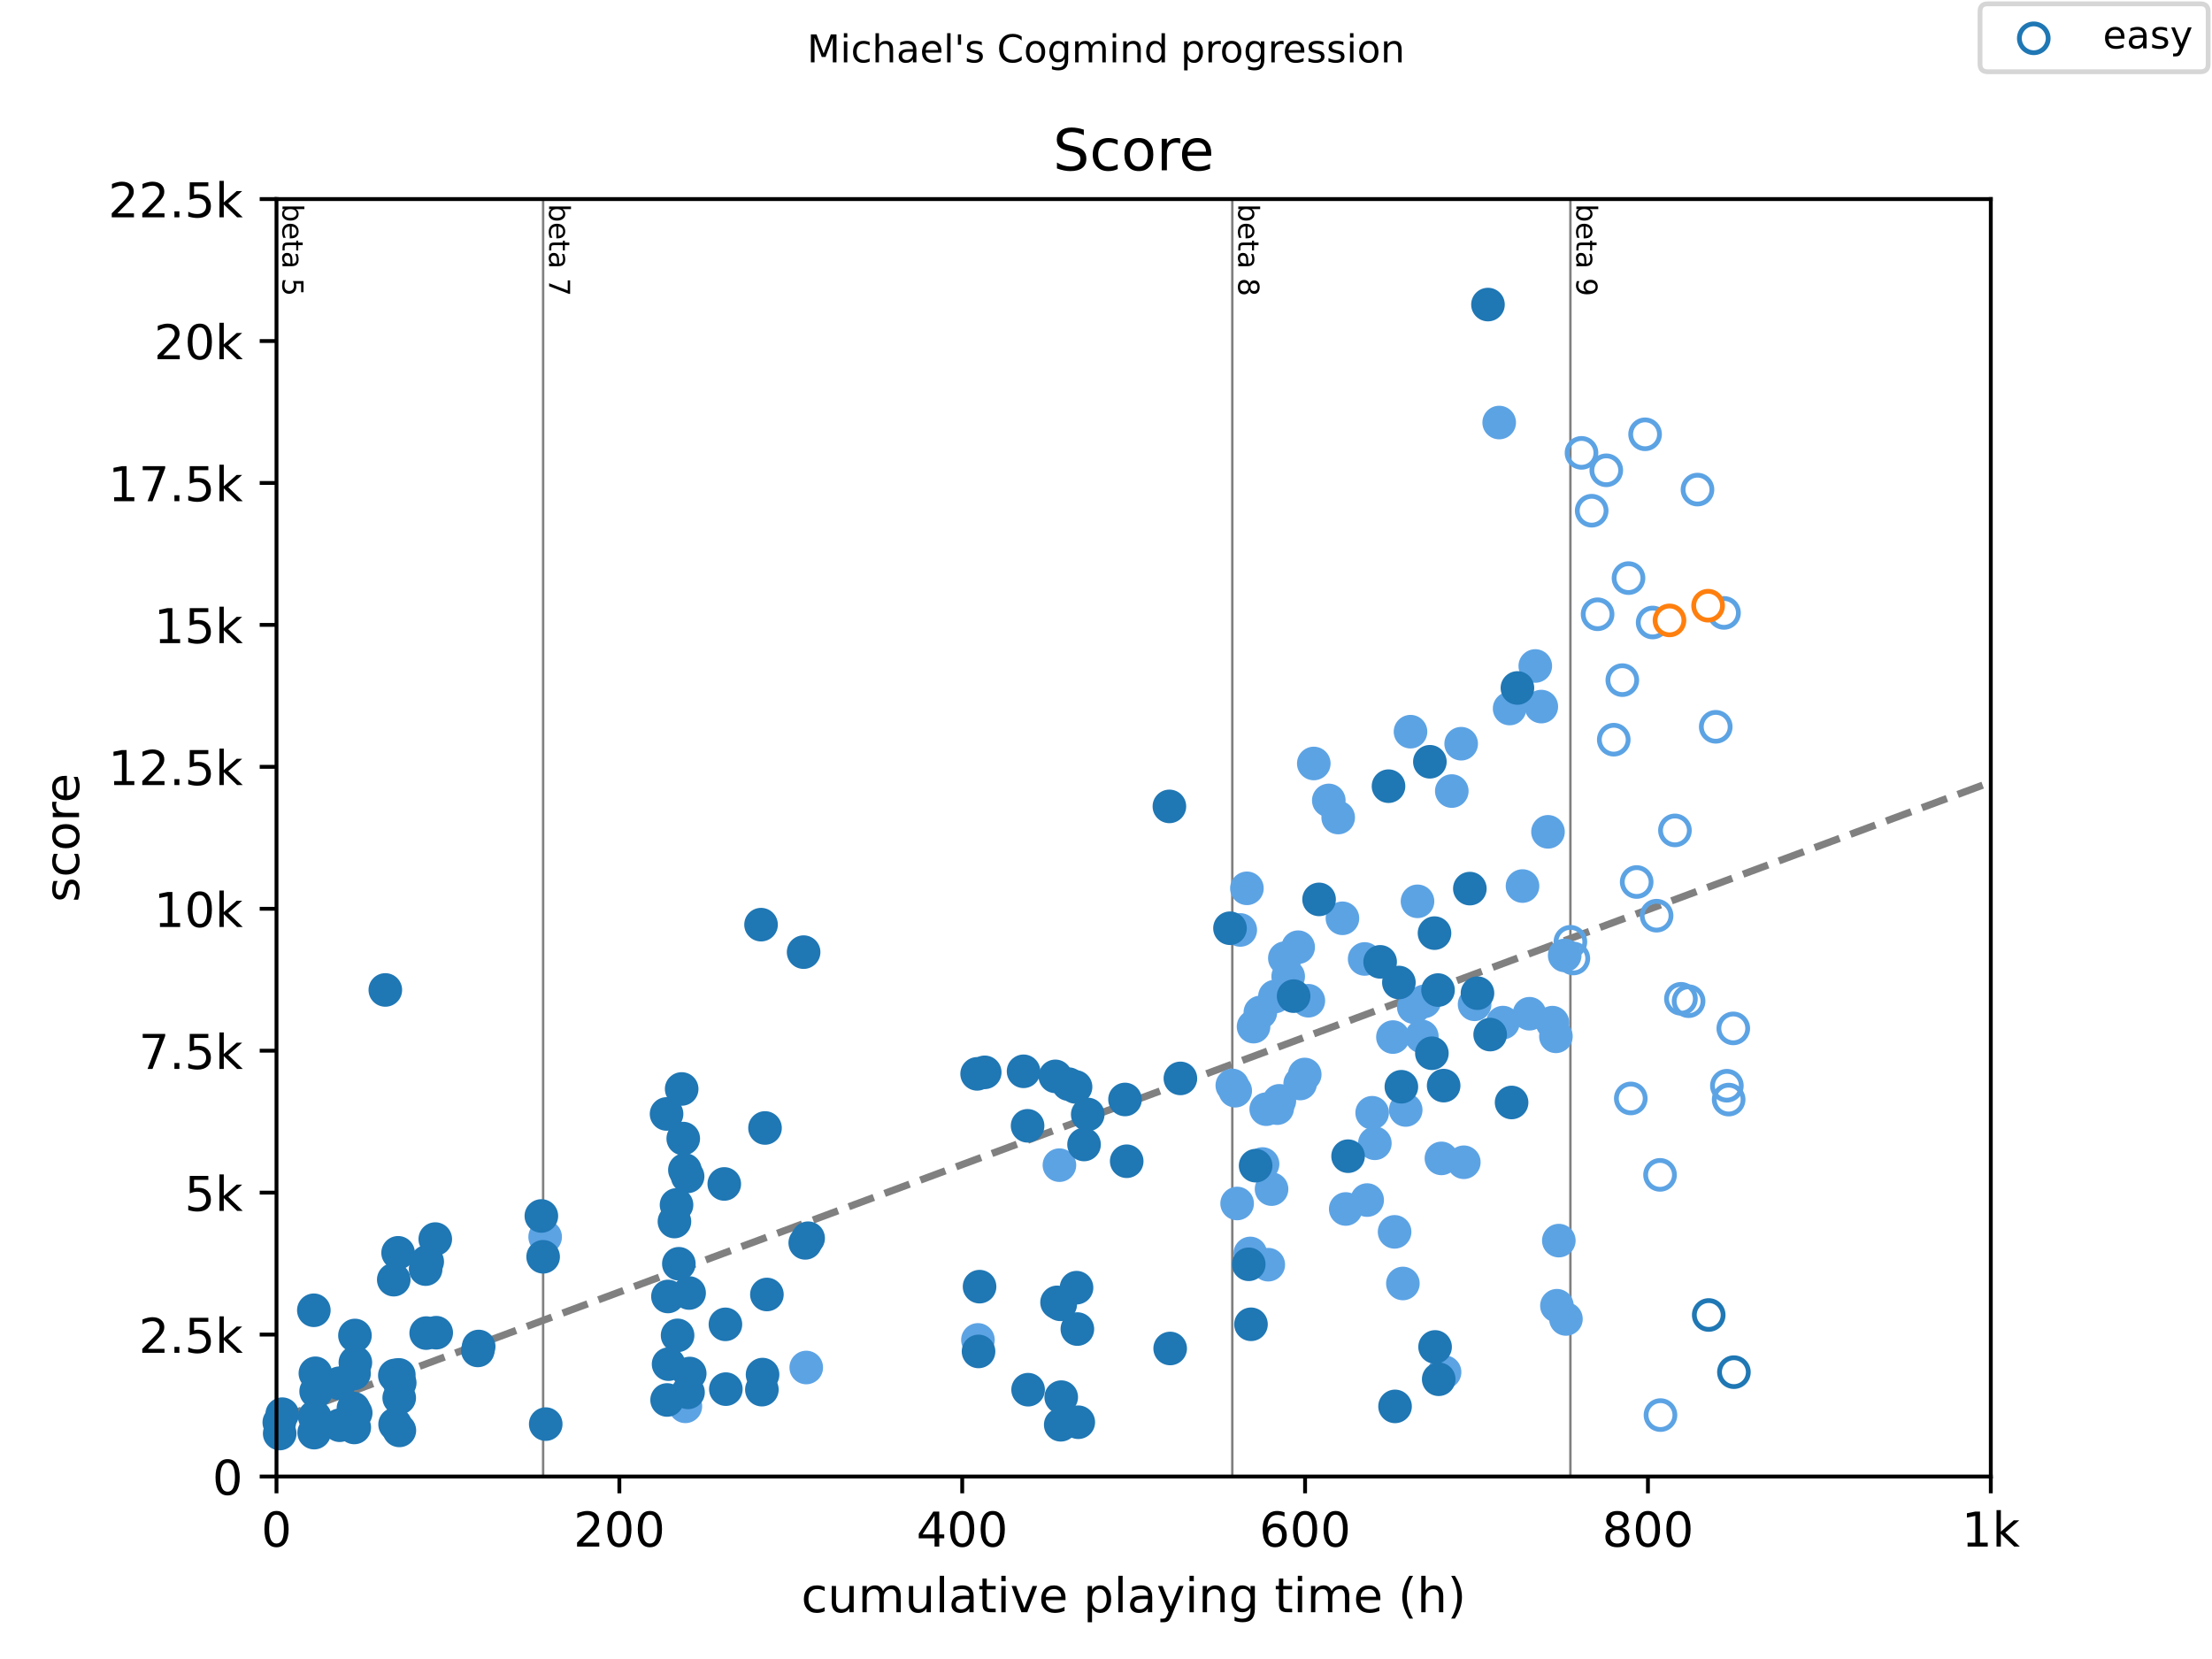 <?xml version="1.0" encoding="utf-8" standalone="no"?>
<!DOCTYPE svg PUBLIC "-//W3C//DTD SVG 1.1//EN"
  "http://www.w3.org/Graphics/SVG/1.1/DTD/svg11.dtd">
<!-- Created with matplotlib (https://matplotlib.org/) -->
<svg height="345.6pt" version="1.1" viewBox="0 0 460.8 345.6" width="460.8pt" xmlns="http://www.w3.org/2000/svg" xmlns:xlink="http://www.w3.org/1999/xlink">
 <defs>
  <style type="text/css">
*{stroke-linecap:butt;stroke-linejoin:round;}
  </style>
 </defs>
 <g id="figure_1">
  <g id="patch_1">
   <path d="M 0 345.6 
L 460.8 345.6 
L 460.8 0 
L 0 0 
z
" style="fill:#ffffff;"/>
  </g>
  <g id="axes_1">
   <g id="patch_2">
    <path d="M 57.6 307.584 
L 414.72 307.584 
L 414.72 41.472 
L 57.6 41.472 
z
" style="fill:#ffffff;"/>
   </g>
   <g id="line2d_1">
    <path clip-path="url(#pedff552d6e)" d="M 57.6 295.71 
L 414.72 162.934 
" style="fill:none;stroke:#808080;stroke-dasharray:5.55,2.4;stroke-dashoffset:0;stroke-width:1.5;"/>
   </g>
   <g id="line2d_2">
    <path clip-path="url(#pedff552d6e)" d="M 113.144 307.584 
L 113.144 41.472 
" style="fill:none;stroke:#808080;stroke-linecap:square;stroke-width:0.5;"/>
   </g>
   <g id="line2d_3">
    <path clip-path="url(#pedff552d6e)" d="M 256.712 307.584 
L 256.712 41.472 
" style="fill:none;stroke:#808080;stroke-linecap:square;stroke-width:0.5;"/>
   </g>
   <g id="line2d_4">
    <path clip-path="url(#pedff552d6e)" d="M 327.143 307.584 
L 327.143 41.472 
" style="fill:none;stroke:#808080;stroke-linecap:square;stroke-width:0.5;"/>
   </g>
   <g id="text_1">
    <!-- beta 5 -->
    <defs>
     <path d="M 48.688 27.297 
Q 48.688 37.203 44.609 42.844 
Q 40.531 48.484 33.406 48.484 
Q 26.266 48.484 22.188 42.844 
Q 18.109 37.203 18.109 27.297 
Q 18.109 17.391 22.188 11.75 
Q 26.266 6.109 33.406 6.109 
Q 40.531 6.109 44.609 11.75 
Q 48.688 17.391 48.688 27.297 
z
M 18.109 46.391 
Q 20.953 51.266 25.266 53.625 
Q 29.594 56 35.594 56 
Q 45.562 56 51.781 48.094 
Q 58.016 40.188 58.016 27.297 
Q 58.016 14.406 51.781 6.484 
Q 45.562 -1.422 35.594 -1.422 
Q 29.594 -1.422 25.266 0.953 
Q 20.953 3.328 18.109 8.203 
L 18.109 0 
L 9.078 0 
L 9.078 75.984 
L 18.109 75.984 
z
" id="DejaVuSans-98"/>
     <path d="M 56.203 29.594 
L 56.203 25.203 
L 14.891 25.203 
Q 15.484 15.922 20.484 11.062 
Q 25.484 6.203 34.422 6.203 
Q 39.594 6.203 44.453 7.469 
Q 49.312 8.734 54.109 11.281 
L 54.109 2.781 
Q 49.266 0.734 44.188 -0.344 
Q 39.109 -1.422 33.891 -1.422 
Q 20.797 -1.422 13.156 6.188 
Q 5.516 13.812 5.516 26.812 
Q 5.516 40.234 12.766 48.109 
Q 20.016 56 32.328 56 
Q 43.359 56 49.781 48.891 
Q 56.203 41.797 56.203 29.594 
z
M 47.219 32.234 
Q 47.125 39.594 43.094 43.984 
Q 39.062 48.391 32.422 48.391 
Q 24.906 48.391 20.391 44.141 
Q 15.875 39.891 15.188 32.172 
z
" id="DejaVuSans-101"/>
     <path d="M 18.312 70.219 
L 18.312 54.688 
L 36.812 54.688 
L 36.812 47.703 
L 18.312 47.703 
L 18.312 18.016 
Q 18.312 11.328 20.141 9.422 
Q 21.969 7.516 27.594 7.516 
L 36.812 7.516 
L 36.812 0 
L 27.594 0 
Q 17.188 0 13.234 3.875 
Q 9.281 7.766 9.281 18.016 
L 9.281 47.703 
L 2.688 47.703 
L 2.688 54.688 
L 9.281 54.688 
L 9.281 70.219 
z
" id="DejaVuSans-116"/>
     <path d="M 34.281 27.484 
Q 23.391 27.484 19.188 25 
Q 14.984 22.516 14.984 16.5 
Q 14.984 11.719 18.141 8.906 
Q 21.297 6.109 26.703 6.109 
Q 34.188 6.109 38.703 11.406 
Q 43.219 16.703 43.219 25.484 
L 43.219 27.484 
z
M 52.203 31.203 
L 52.203 0 
L 43.219 0 
L 43.219 8.297 
Q 40.141 3.328 35.547 0.953 
Q 30.953 -1.422 24.312 -1.422 
Q 15.922 -1.422 10.953 3.297 
Q 6 8.016 6 15.922 
Q 6 25.141 12.172 29.828 
Q 18.359 34.516 30.609 34.516 
L 43.219 34.516 
L 43.219 35.406 
Q 43.219 41.609 39.141 45 
Q 35.062 48.391 27.688 48.391 
Q 23 48.391 18.547 47.266 
Q 14.109 46.141 10.016 43.891 
L 10.016 52.203 
Q 14.938 54.109 19.578 55.047 
Q 24.219 56 28.609 56 
Q 40.484 56 46.344 49.844 
Q 52.203 43.703 52.203 31.203 
z
" id="DejaVuSans-97"/>
     <path id="DejaVuSans-32"/>
     <path d="M 10.797 72.906 
L 49.516 72.906 
L 49.516 64.594 
L 19.828 64.594 
L 19.828 46.734 
Q 21.969 47.469 24.109 47.828 
Q 26.266 48.188 28.422 48.188 
Q 40.625 48.188 47.75 41.5 
Q 54.891 34.812 54.891 23.391 
Q 54.891 11.625 47.562 5.094 
Q 40.234 -1.422 26.906 -1.422 
Q 22.312 -1.422 17.547 -0.641 
Q 12.797 0.141 7.719 1.703 
L 7.719 11.625 
Q 12.109 9.234 16.797 8.062 
Q 21.484 6.891 26.703 6.891 
Q 35.156 6.891 40.078 11.328 
Q 45.016 15.766 45.016 23.391 
Q 45.016 31 40.078 35.438 
Q 35.156 39.891 26.703 39.891 
Q 22.75 39.891 18.812 39.016 
Q 14.891 38.141 10.797 36.281 
z
" id="DejaVuSans-53"/>
    </defs>
    <g transform="translate(58.848 42.472)rotate(-270)scale(0.06 -0.06)">
     <use xlink:href="#DejaVuSans-98"/>
     <use x="63.477" xlink:href="#DejaVuSans-101"/>
     <use x="125" xlink:href="#DejaVuSans-116"/>
     <use x="164.209" xlink:href="#DejaVuSans-97"/>
     <use x="225.488" xlink:href="#DejaVuSans-32"/>
     <use x="257.275" xlink:href="#DejaVuSans-53"/>
    </g>
   </g>
   <g id="text_2">
    <!-- beta 7 -->
    <defs>
     <path d="M 8.203 72.906 
L 55.078 72.906 
L 55.078 68.703 
L 28.609 0 
L 18.312 0 
L 43.219 64.594 
L 8.203 64.594 
z
" id="DejaVuSans-55"/>
    </defs>
    <g transform="translate(114.392 42.472)rotate(-270)scale(0.06 -0.06)">
     <use xlink:href="#DejaVuSans-98"/>
     <use x="63.477" xlink:href="#DejaVuSans-101"/>
     <use x="125" xlink:href="#DejaVuSans-116"/>
     <use x="164.209" xlink:href="#DejaVuSans-97"/>
     <use x="225.488" xlink:href="#DejaVuSans-32"/>
     <use x="257.275" xlink:href="#DejaVuSans-55"/>
    </g>
   </g>
   <g id="text_3">
    <!-- beta 8 -->
    <defs>
     <path d="M 31.781 34.625 
Q 24.75 34.625 20.719 30.859 
Q 16.703 27.094 16.703 20.516 
Q 16.703 13.922 20.719 10.156 
Q 24.75 6.391 31.781 6.391 
Q 38.812 6.391 42.859 10.172 
Q 46.922 13.969 46.922 20.516 
Q 46.922 27.094 42.891 30.859 
Q 38.875 34.625 31.781 34.625 
z
M 21.922 38.812 
Q 15.578 40.375 12.031 44.719 
Q 8.5 49.078 8.5 55.328 
Q 8.5 64.062 14.719 69.141 
Q 20.953 74.219 31.781 74.219 
Q 42.672 74.219 48.875 69.141 
Q 55.078 64.062 55.078 55.328 
Q 55.078 49.078 51.531 44.719 
Q 48 40.375 41.703 38.812 
Q 48.828 37.156 52.797 32.312 
Q 56.781 27.484 56.781 20.516 
Q 56.781 9.906 50.312 4.234 
Q 43.844 -1.422 31.781 -1.422 
Q 19.734 -1.422 13.25 4.234 
Q 6.781 9.906 6.781 20.516 
Q 6.781 27.484 10.781 32.312 
Q 14.797 37.156 21.922 38.812 
z
M 18.312 54.391 
Q 18.312 48.734 21.844 45.562 
Q 25.391 42.391 31.781 42.391 
Q 38.141 42.391 41.719 45.562 
Q 45.312 48.734 45.312 54.391 
Q 45.312 60.062 41.719 63.234 
Q 38.141 66.406 31.781 66.406 
Q 25.391 66.406 21.844 63.234 
Q 18.312 60.062 18.312 54.391 
z
" id="DejaVuSans-56"/>
    </defs>
    <g transform="translate(257.96 42.472)rotate(-270)scale(0.06 -0.06)">
     <use xlink:href="#DejaVuSans-98"/>
     <use x="63.477" xlink:href="#DejaVuSans-101"/>
     <use x="125" xlink:href="#DejaVuSans-116"/>
     <use x="164.209" xlink:href="#DejaVuSans-97"/>
     <use x="225.488" xlink:href="#DejaVuSans-32"/>
     <use x="257.275" xlink:href="#DejaVuSans-56"/>
    </g>
   </g>
   <g id="text_4">
    <!-- beta 9 -->
    <defs>
     <path d="M 10.984 1.516 
L 10.984 10.5 
Q 14.703 8.734 18.5 7.812 
Q 22.312 6.891 25.984 6.891 
Q 35.75 6.891 40.891 13.453 
Q 46.047 20.016 46.781 33.406 
Q 43.953 29.203 39.594 26.953 
Q 35.25 24.703 29.984 24.703 
Q 19.047 24.703 12.672 31.312 
Q 6.297 37.938 6.297 49.422 
Q 6.297 60.641 12.938 67.422 
Q 19.578 74.219 30.609 74.219 
Q 43.266 74.219 49.922 64.516 
Q 56.594 54.828 56.594 36.375 
Q 56.594 19.141 48.406 8.859 
Q 40.234 -1.422 26.422 -1.422 
Q 22.703 -1.422 18.891 -0.688 
Q 15.094 0.047 10.984 1.516 
z
M 30.609 32.422 
Q 37.25 32.422 41.125 36.953 
Q 45.016 41.5 45.016 49.422 
Q 45.016 57.281 41.125 61.844 
Q 37.25 66.406 30.609 66.406 
Q 23.969 66.406 20.094 61.844 
Q 16.219 57.281 16.219 49.422 
Q 16.219 41.5 20.094 36.953 
Q 23.969 32.422 30.609 32.422 
z
" id="DejaVuSans-57"/>
    </defs>
    <g transform="translate(328.391 42.472)rotate(-270)scale(0.06 -0.06)">
     <use xlink:href="#DejaVuSans-98"/>
     <use x="63.477" xlink:href="#DejaVuSans-101"/>
     <use x="125" xlink:href="#DejaVuSans-116"/>
     <use x="164.209" xlink:href="#DejaVuSans-97"/>
     <use x="225.488" xlink:href="#DejaVuSans-32"/>
     <use x="257.275" xlink:href="#DejaVuSans-57"/>
    </g>
   </g>
   <g id="PathCollection_1">
    <defs>
     <path d="M 0 3 
C 0.796 3 1.559 2.684 2.121 2.121 
C 2.684 1.559 3 0.796 3 0 
C 3 -0.796 2.684 -1.559 2.121 -2.121 
C 1.559 -2.684 0.796 -3 0 -3 
C -0.796 -3 -1.559 -2.684 -2.121 -2.121 
C -2.684 -1.559 -3 -0.796 -3 0 
C -3 0.796 -2.684 1.559 -2.121 2.121 
C -1.559 2.684 -0.796 3 0 3 
z
" id="C0_0_164955d104"/>
    </defs>
    <use style="fill:none;stroke:#5ca3e4;" x="327.143" xlink:href="#C0_0_164955d104" y="196.195"/>
    <use style="fill:none;stroke:#5ca3e4;" x="327.757" xlink:href="#C0_0_164955d104" y="199.673"/>
    <use style="fill:none;stroke:#5ca3e4;" x="329.458" xlink:href="#C0_0_164955d104" y="94.34"/>
    <use style="fill:none;stroke:#5ca3e4;" x="331.577" xlink:href="#C0_0_164955d104" y="106.392"/>
    <use style="fill:none;stroke:#5ca3e4;" x="332.809" xlink:href="#C0_0_164955d104" y="127.964"/>
    <use style="fill:none;stroke:#5ca3e4;" x="334.618" xlink:href="#C0_0_164955d104" y="97.971"/>
    <use style="fill:none;stroke:#5ca3e4;" x="336.176" xlink:href="#C0_0_164955d104" y="154.091"/>
    <use style="fill:none;stroke:#5ca3e4;" x="337.959" xlink:href="#C0_0_164955d104" y="141.684"/>
    <use style="fill:none;stroke:#5ca3e4;" x="339.247" xlink:href="#C0_0_164955d104" y="120.43"/>
    <use style="fill:none;stroke:#5ca3e4;" x="339.723" xlink:href="#C0_0_164955d104" y="228.827"/>
    <use style="fill:none;stroke:#5ca3e4;" x="340.951" xlink:href="#C0_0_164955d104" y="183.741"/>
    <use style="fill:none;stroke:#5ca3e4;" x="342.703" xlink:href="#C0_0_164955d104" y="90.472"/>
    <use style="fill:none;stroke:#5ca3e4;" x="344.277" xlink:href="#C0_0_164955d104" y="129.679"/>
    <use style="fill:none;stroke:#5ca3e4;" x="345.1" xlink:href="#C0_0_164955d104" y="190.755"/>
    <use style="fill:none;stroke:#5ca3e4;" x="345.816" xlink:href="#C0_0_164955d104" y="244.746"/>
    <use style="fill:none;stroke:#5ca3e4;" x="345.909" xlink:href="#C0_0_164955d104" y="294.787"/>
    <use style="fill:none;stroke:#5ca3e4;" x="348.922" xlink:href="#C0_0_164955d104" y="172.99"/>
    <use style="fill:none;stroke:#5ca3e4;" x="350.17" xlink:href="#C0_0_164955d104" y="208.07"/>
    <use style="fill:none;stroke:#5ca3e4;" x="351.767" xlink:href="#C0_0_164955d104" y="208.567"/>
    <use style="fill:none;stroke:#5ca3e4;" x="353.618" xlink:href="#C0_0_164955d104" y="101.992"/>
    <use style="fill:none;stroke:#5ca3e4;" x="357.421" xlink:href="#C0_0_164955d104" y="151.406"/>
    <use style="fill:none;stroke:#5ca3e4;" x="359.142" xlink:href="#C0_0_164955d104" y="127.68"/>
    <use style="fill:none;stroke:#5ca3e4;" x="359.741" xlink:href="#C0_0_164955d104" y="226.177"/>
    <use style="fill:none;stroke:#5ca3e4;" x="360.111" xlink:href="#C0_0_164955d104" y="229.063"/>
    <use style="fill:none;stroke:#5ca3e4;" x="361.076" xlink:href="#C0_0_164955d104" y="214.232"/>
   </g>
   <g id="PathCollection_2">
    <defs>
     <path d="M 0 3 
C 0.796 3 1.559 2.684 2.121 2.121 
C 2.684 1.559 3 0.796 3 0 
C 3 -0.796 2.684 -1.559 2.121 -2.121 
C 1.559 -2.684 0.796 -3 0 -3 
C -0.796 -3 -1.559 -2.684 -2.121 -2.121 
C -2.684 -1.559 -3 -0.796 -3 0 
C -3 0.796 -2.684 1.559 -2.121 2.121 
C -1.559 2.684 -0.796 3 0 3 
z
" id="C1_0_cd7be17b4a"/>
    </defs>
    <use style="fill:none;stroke:#1f77b4;" x="355.957" xlink:href="#C1_0_cd7be17b4a" y="273.936"/>
    <use style="fill:none;stroke:#1f77b4;" x="361.208" xlink:href="#C1_0_cd7be17b4a" y="285.846"/>
   </g>
   <g id="PathCollection_3">
    <defs>
     <path d="M 0 3 
C 0.796 3 1.559 2.684 2.121 2.121 
C 2.684 1.559 3 0.796 3 0 
C 3 -0.796 2.684 -1.559 2.121 -2.121 
C 1.559 -2.684 0.796 -3 0 -3 
C -0.796 -3 -1.559 -2.684 -2.121 -2.121 
C -2.684 -1.559 -3 -0.796 -3 0 
C -3 0.796 -2.684 1.559 -2.121 2.121 
C -1.559 2.684 -0.796 3 0 3 
z
" id="ma16d16eb07" style="stroke:#ff7f0e;"/>
    </defs>
    <g>
     <use style="fill:#ffffff;stroke:#ff7f0e;" x="347.786" xlink:href="#ma16d16eb07" y="129.242"/>
     <use style="fill:#ffffff;stroke:#ff7f0e;" x="355.829" xlink:href="#ma16d16eb07" y="126.178"/>
    </g>
   </g>
   <g id="PathCollection_4">
    <defs>
     <path d="M 0 3 
C 0.796 3 1.559 2.684 2.121 2.121 
C 2.684 1.559 3 0.796 3 0 
C 3 -0.796 2.684 -1.559 2.121 -2.121 
C 1.559 -2.684 0.796 -3 0 -3 
C -0.796 -3 -1.559 -2.684 -2.121 -2.121 
C -2.684 -1.559 -3 -0.796 -3 0 
C -3 0.796 -2.684 1.559 -2.121 2.121 
C -1.559 2.684 -0.796 3 0 3 
z
" id="md42c3db904" style="stroke:#5ca3e4;"/>
    </defs>
    <g>
     <use style="fill:#5ca3e4;stroke:#5ca3e4;" x="113.567" xlink:href="#md42c3db904" y="257.673"/>
     <use style="fill:#5ca3e4;stroke:#5ca3e4;" x="142.773" xlink:href="#md42c3db904" y="292.966"/>
     <use style="fill:#5ca3e4;stroke:#5ca3e4;" x="167.956" xlink:href="#md42c3db904" y="284.876"/>
     <use style="fill:#5ca3e4;stroke:#5ca3e4;" x="203.722" xlink:href="#md42c3db904" y="279.128"/>
     <use style="fill:#5ca3e4;stroke:#5ca3e4;" x="220.697" xlink:href="#md42c3db904" y="242.724"/>
     <use style="fill:#5ca3e4;stroke:#5ca3e4;" x="256.712" xlink:href="#md42c3db904" y="226.118"/>
     <use style="fill:#5ca3e4;stroke:#5ca3e4;" x="257.319" xlink:href="#md42c3db904" y="227.218"/>
     <use style="fill:#5ca3e4;stroke:#5ca3e4;" x="257.718" xlink:href="#md42c3db904" y="250.707"/>
     <use style="fill:#5ca3e4;stroke:#5ca3e4;" x="258.367" xlink:href="#md42c3db904" y="193.724"/>
     <use style="fill:#5ca3e4;stroke:#5ca3e4;" x="259.754" xlink:href="#md42c3db904" y="185.054"/>
     <use style="fill:#5ca3e4;stroke:#5ca3e4;" x="260.462" xlink:href="#md42c3db904" y="261.115"/>
     <use style="fill:#5ca3e4;stroke:#5ca3e4;" x="261.141" xlink:href="#md42c3db904" y="213.865"/>
     <use style="fill:#5ca3e4;stroke:#5ca3e4;" x="262.557" xlink:href="#md42c3db904" y="210.908"/>
     <use style="fill:#5ca3e4;stroke:#5ca3e4;" x="263.015" xlink:href="#md42c3db904" y="242.487"/>
     <use style="fill:#5ca3e4;stroke:#5ca3e4;" x="263.777" xlink:href="#md42c3db904" y="231.062"/>
     <use style="fill:#5ca3e4;stroke:#5ca3e4;" x="264.206" xlink:href="#md42c3db904" y="263.457"/>
     <use style="fill:#5ca3e4;stroke:#5ca3e4;" x="264.89" xlink:href="#md42c3db904" y="247.715"/>
     <use style="fill:#5ca3e4;stroke:#5ca3e4;" x="265.587" xlink:href="#md42c3db904" y="207.597"/>
     <use style="fill:#5ca3e4;stroke:#5ca3e4;" x="266.069" xlink:href="#md42c3db904" y="230.849"/>
     <use style="fill:#5ca3e4;stroke:#5ca3e4;" x="266.515" xlink:href="#md42c3db904" y="229.323"/>
     <use style="fill:#5ca3e4;stroke:#5ca3e4;" x="267.658" xlink:href="#md42c3db904" y="199.602"/>
     <use style="fill:#5ca3e4;stroke:#5ca3e4;" x="268.354" xlink:href="#md42c3db904" y="203.41"/>
     <use style="fill:#5ca3e4;stroke:#5ca3e4;" x="270.432" xlink:href="#md42c3db904" y="197.319"/>
     <use style="fill:#5ca3e4;stroke:#5ca3e4;" x="270.854" xlink:href="#md42c3db904" y="225.716"/>
     <use style="fill:#5ca3e4;stroke:#5ca3e4;" x="271.801" xlink:href="#md42c3db904" y="223.836"/>
     <use style="fill:#5ca3e4;stroke:#5ca3e4;" x="272.551" xlink:href="#md42c3db904" y="208.472"/>
     <use style="fill:#5ca3e4;stroke:#5ca3e4;" x="273.687" xlink:href="#md42c3db904" y="159.046"/>
     <use style="fill:#5ca3e4;stroke:#5ca3e4;" x="276.812" xlink:href="#md42c3db904" y="166.746"/>
     <use style="fill:#5ca3e4;stroke:#5ca3e4;" x="278.77" xlink:href="#md42c3db904" y="170.306"/>
     <use style="fill:#5ca3e4;stroke:#5ca3e4;" x="279.657" xlink:href="#md42c3db904" y="191.299"/>
     <use style="fill:#5ca3e4;stroke:#5ca3e4;" x="280.342" xlink:href="#md42c3db904" y="251.854"/>
     <use style="fill:#5ca3e4;stroke:#5ca3e4;" x="284.282" xlink:href="#md42c3db904" y="199.767"/>
     <use style="fill:#5ca3e4;stroke:#5ca3e4;" x="284.806" xlink:href="#md42c3db904" y="249.997"/>
     <use style="fill:#5ca3e4;stroke:#5ca3e4;" x="285.847" xlink:href="#md42c3db904" y="231.807"/>
     <use style="fill:#5ca3e4;stroke:#5ca3e4;" x="286.407" xlink:href="#md42c3db904" y="238.17"/>
     <use style="fill:#5ca3e4;stroke:#5ca3e4;" x="290.174" xlink:href="#md42c3db904" y="216.041"/>
     <use style="fill:#5ca3e4;stroke:#5ca3e4;" x="290.52" xlink:href="#md42c3db904" y="256.621"/>
     <use style="fill:#5ca3e4;stroke:#5ca3e4;" x="292.246" xlink:href="#md42c3db904" y="267.372"/>
     <use style="fill:#5ca3e4;stroke:#5ca3e4;" x="292.835" xlink:href="#md42c3db904" y="231.228"/>
     <use style="fill:#5ca3e4;stroke:#5ca3e4;" x="293.835" xlink:href="#md42c3db904" y="152.423"/>
     <use style="fill:#5ca3e4;stroke:#5ca3e4;" x="294.519" xlink:href="#md42c3db904" y="209.809"/>
     <use style="fill:#5ca3e4;stroke:#5ca3e4;" x="295.293" xlink:href="#md42c3db904" y="187.763"/>
     <use style="fill:#5ca3e4;stroke:#5ca3e4;" x="296.198" xlink:href="#md42c3db904" y="215.911"/>
     <use style="fill:#5ca3e4;stroke:#5ca3e4;" x="296.71" xlink:href="#md42c3db904" y="208.602"/>
     <use style="fill:#5ca3e4;stroke:#5ca3e4;" x="300.275" xlink:href="#md42c3db904" y="241.316"/>
     <use style="fill:#5ca3e4;stroke:#5ca3e4;" x="300.93" xlink:href="#md42c3db904" y="285.846"/>
     <use style="fill:#5ca3e4;stroke:#5ca3e4;" x="302.436" xlink:href="#md42c3db904" y="164.794"/>
     <use style="fill:#5ca3e4;stroke:#5ca3e4;" x="304.388" xlink:href="#md42c3db904" y="154.93"/>
     <use style="fill:#5ca3e4;stroke:#5ca3e4;" x="304.941" xlink:href="#md42c3db904" y="242.12"/>
     <use style="fill:#5ca3e4;stroke:#5ca3e4;" x="307.185" xlink:href="#md42c3db904" y="209.217"/>
     <use style="fill:#5ca3e4;stroke:#5ca3e4;" x="312.31" xlink:href="#md42c3db904" y="88.024"/>
     <use style="fill:#5ca3e4;stroke:#5ca3e4;" x="313.09" xlink:href="#md42c3db904" y="213.026"/>
     <use style="fill:#5ca3e4;stroke:#5ca3e4;" x="314.482" xlink:href="#md42c3db904" y="147.597"/>
     <use style="fill:#5ca3e4;stroke:#5ca3e4;" x="317.167" xlink:href="#md42c3db904" y="184.581"/>
     <use style="fill:#5ca3e4;stroke:#5ca3e4;" x="318.619" xlink:href="#md42c3db904" y="211.18"/>
     <use style="fill:#5ca3e4;stroke:#5ca3e4;" x="319.827" xlink:href="#md42c3db904" y="138.739"/>
     <use style="fill:#5ca3e4;stroke:#5ca3e4;" x="321.083" xlink:href="#md42c3db904" y="147.195"/>
     <use style="fill:#5ca3e4;stroke:#5ca3e4;" x="322.476" xlink:href="#md42c3db904" y="173.286"/>
     <use style="fill:#5ca3e4;stroke:#5ca3e4;" x="323.404" xlink:href="#md42c3db904" y="213.037"/>
     <use style="fill:#5ca3e4;stroke:#5ca3e4;" x="324.125" xlink:href="#md42c3db904" y="215.888"/>
     <use style="fill:#5ca3e4;stroke:#5ca3e4;" x="324.339" xlink:href="#md42c3db904" y="272.008"/>
     <use style="fill:#5ca3e4;stroke:#5ca3e4;" x="324.732" xlink:href="#md42c3db904" y="258.442"/>
     <use style="fill:#5ca3e4;stroke:#5ca3e4;" x="325.958" xlink:href="#md42c3db904" y="199.034"/>
     <use style="fill:#5ca3e4;stroke:#5ca3e4;" x="326.214" xlink:href="#md42c3db904" y="274.764"/>
    </g>
   </g>
   <g id="PathCollection_5">
    <defs>
     <path d="M 0 3 
C 0.796 3 1.559 2.684 2.121 2.121 
C 2.684 1.559 3 0.796 3 0 
C 3 -0.796 2.684 -1.559 2.121 -2.121 
C 1.559 -2.684 0.796 -3 0 -3 
C -0.796 -3 -1.559 -2.684 -2.121 -2.121 
C -2.684 -1.559 -3 -0.796 -3 0 
C -3 0.796 -2.684 1.559 -2.121 2.121 
C -1.559 2.684 -0.796 3 0 3 
z
" id="m2990aa958f" style="stroke:#1f77b4;"/>
    </defs>
    <g>
     <use style="fill:#1f77b4;stroke:#1f77b4;" x="58.183" xlink:href="#m2990aa958f" y="296.313"/>
     <use style="fill:#1f77b4;stroke:#1f77b4;" x="58.267" xlink:href="#m2990aa958f" y="298.631"/>
     <use style="fill:#1f77b4;stroke:#1f77b4;" x="58.79" xlink:href="#m2990aa958f" y="294.598"/>
     <use style="fill:#1f77b4;stroke:#1f77b4;" x="65.379" xlink:href="#m2990aa958f" y="272.954"/>
     <use style="fill:#1f77b4;stroke:#1f77b4;" x="65.451" xlink:href="#m2990aa958f" y="298.442"/>
     <use style="fill:#1f77b4;stroke:#1f77b4;" x="65.576" xlink:href="#m2990aa958f" y="295.165"/>
     <use style="fill:#1f77b4;stroke:#1f77b4;" x="65.701" xlink:href="#m2990aa958f" y="286.082"/>
     <use style="fill:#1f77b4;stroke:#1f77b4;" x="65.855" xlink:href="#m2990aa958f" y="289.855"/>
     <use style="fill:#1f77b4;stroke:#1f77b4;" x="70.671" xlink:href="#m2990aa958f" y="288.164"/>
     <use style="fill:#1f77b4;stroke:#1f77b4;" x="70.76" xlink:href="#m2990aa958f" y="296.904"/>
     <use style="fill:#1f77b4;stroke:#1f77b4;" x="73.623" xlink:href="#m2990aa958f" y="293.415"/>
     <use style="fill:#1f77b4;stroke:#1f77b4;" x="73.754" xlink:href="#m2990aa958f" y="286.106"/>
     <use style="fill:#1f77b4;stroke:#1f77b4;" x="73.801" xlink:href="#m2990aa958f" y="297.365"/>
     <use style="fill:#1f77b4;stroke:#1f77b4;" x="73.944" xlink:href="#m2990aa958f" y="278.205"/>
     <use style="fill:#1f77b4;stroke:#1f77b4;" x="74.033" xlink:href="#m2990aa958f" y="283.847"/>
     <use style="fill:#1f77b4;stroke:#1f77b4;" x="74.105" xlink:href="#m2990aa958f" y="294.338"/>
     <use style="fill:#1f77b4;stroke:#1f77b4;" x="80.271" xlink:href="#m2990aa958f" y="206.225"/>
     <use style="fill:#1f77b4;stroke:#1f77b4;" x="82.027" xlink:href="#m2990aa958f" y="266.579"/>
     <use style="fill:#1f77b4;stroke:#1f77b4;" x="82.253" xlink:href="#m2990aa958f" y="286.532"/>
     <use style="fill:#1f77b4;stroke:#1f77b4;" x="82.307" xlink:href="#m2990aa958f" y="296.715"/>
     <use style="fill:#1f77b4;stroke:#1f77b4;" x="82.932" xlink:href="#m2990aa958f" y="260.985"/>
     <use style="fill:#1f77b4;stroke:#1f77b4;" x="83.081" xlink:href="#m2990aa958f" y="286.413"/>
     <use style="fill:#1f77b4;stroke:#1f77b4;" x="83.164" xlink:href="#m2990aa958f" y="291.203"/>
     <use style="fill:#1f77b4;stroke:#1f77b4;" x="83.194" xlink:href="#m2990aa958f" y="297.98"/>
     <use style="fill:#1f77b4;stroke:#1f77b4;" x="83.271" xlink:href="#m2990aa958f" y="288.081"/>
     <use style="fill:#1f77b4;stroke:#1f77b4;" x="88.669" xlink:href="#m2990aa958f" y="264.379"/>
     <use style="fill:#1f77b4;stroke:#1f77b4;" x="88.783" xlink:href="#m2990aa958f" y="277.708"/>
     <use style="fill:#1f77b4;stroke:#1f77b4;" x="88.997" xlink:href="#m2990aa958f" y="262.83"/>
     <use style="fill:#1f77b4;stroke:#1f77b4;" x="90.675" xlink:href="#m2990aa958f" y="258.123"/>
     <use style="fill:#1f77b4;stroke:#1f77b4;" x="90.872" xlink:href="#m2990aa958f" y="277.626"/>
     <use style="fill:#1f77b4;stroke:#1f77b4;" x="99.538" xlink:href="#m2990aa958f" y="281.316"/>
     <use style="fill:#1f77b4;stroke:#1f77b4;" x="99.722" xlink:href="#m2990aa958f" y="280.5"/>
     <use style="fill:#1f77b4;stroke:#1f77b4;" x="112.775" xlink:href="#m2990aa958f" y="253.309"/>
     <use style="fill:#1f77b4;stroke:#1f77b4;" x="113.144" xlink:href="#m2990aa958f" y="261.813"/>
     <use style="fill:#1f77b4;stroke:#1f77b4;" x="113.686" xlink:href="#m2990aa958f" y="296.667"/>
     <use style="fill:#1f77b4;stroke:#1f77b4;" x="138.857" xlink:href="#m2990aa958f" y="232.056"/>
     <use style="fill:#1f77b4;stroke:#1f77b4;" x="138.97" xlink:href="#m2990aa958f" y="291.641"/>
     <use style="fill:#1f77b4;stroke:#1f77b4;" x="139.148" xlink:href="#m2990aa958f" y="270.08"/>
     <use style="fill:#1f77b4;stroke:#1f77b4;" x="139.279" xlink:href="#m2990aa958f" y="284.178"/>
     <use style="fill:#1f77b4;stroke:#1f77b4;" x="140.499" xlink:href="#m2990aa958f" y="254.468"/>
     <use style="fill:#1f77b4;stroke:#1f77b4;" x="140.934" xlink:href="#m2990aa958f" y="251.003"/>
     <use style="fill:#1f77b4;stroke:#1f77b4;" x="141.154" xlink:href="#m2990aa958f" y="278.182"/>
     <use style="fill:#1f77b4;stroke:#1f77b4;" x="141.416" xlink:href="#m2990aa958f" y="263.267"/>
     <use style="fill:#1f77b4;stroke:#1f77b4;" x="142.005" xlink:href="#m2990aa958f" y="226.852"/>
     <use style="fill:#1f77b4;stroke:#1f77b4;" x="142.333" xlink:href="#m2990aa958f" y="237.189"/>
     <use style="fill:#1f77b4;stroke:#1f77b4;" x="142.678" xlink:href="#m2990aa958f" y="243.729"/>
     <use style="fill:#1f77b4;stroke:#1f77b4;" x="143.243" xlink:href="#m2990aa958f" y="245.065"/>
     <use style="fill:#1f77b4;stroke:#1f77b4;" x="143.327" xlink:href="#m2990aa958f" y="290.056"/>
     <use style="fill:#1f77b4;stroke:#1f77b4;" x="143.553" xlink:href="#m2990aa958f" y="269.358"/>
     <use style="fill:#1f77b4;stroke:#1f77b4;" x="143.684" xlink:href="#m2990aa958f" y="286.129"/>
     <use style="fill:#1f77b4;stroke:#1f77b4;" x="150.88" xlink:href="#m2990aa958f" y="246.638"/>
     <use style="fill:#1f77b4;stroke:#1f77b4;" x="151.118" xlink:href="#m2990aa958f" y="275.887"/>
     <use style="fill:#1f77b4;stroke:#1f77b4;" x="151.207" xlink:href="#m2990aa958f" y="289.382"/>
     <use style="fill:#1f77b4;stroke:#1f77b4;" x="158.54" xlink:href="#m2990aa958f" y="192.624"/>
     <use style="fill:#1f77b4;stroke:#1f77b4;" x="158.713" xlink:href="#m2990aa958f" y="289.488"/>
     <use style="fill:#1f77b4;stroke:#1f77b4;" x="158.855" xlink:href="#m2990aa958f" y="286.354"/>
     <use style="fill:#1f77b4;stroke:#1f77b4;" x="159.367" xlink:href="#m2990aa958f" y="234.977"/>
     <use style="fill:#1f77b4;stroke:#1f77b4;" x="159.76" xlink:href="#m2990aa958f" y="269.666"/>
     <use style="fill:#1f77b4;stroke:#1f77b4;" x="167.408" xlink:href="#m2990aa958f" y="198.348"/>
     <use style="fill:#1f77b4;stroke:#1f77b4;" x="167.748" xlink:href="#m2990aa958f" y="258.915"/>
     <use style="fill:#1f77b4;stroke:#1f77b4;" x="168.349" xlink:href="#m2990aa958f" y="257.945"/>
     <use style="fill:#1f77b4;stroke:#1f77b4;" x="203.555" xlink:href="#m2990aa958f" y="223.705"/>
     <use style="fill:#1f77b4;stroke:#1f77b4;" x="203.847" xlink:href="#m2990aa958f" y="281.529"/>
     <use style="fill:#1f77b4;stroke:#1f77b4;" x="204.061" xlink:href="#m2990aa958f" y="268.034"/>
     <use style="fill:#1f77b4;stroke:#1f77b4;" x="205.138" xlink:href="#m2990aa958f" y="223.386"/>
     <use style="fill:#1f77b4;stroke:#1f77b4;" x="213.227" xlink:href="#m2990aa958f" y="223.173"/>
     <use style="fill:#1f77b4;stroke:#1f77b4;" x="214.066" xlink:href="#m2990aa958f" y="234.527"/>
     <use style="fill:#1f77b4;stroke:#1f77b4;" x="214.173" xlink:href="#m2990aa958f" y="289.5"/>
     <use style="fill:#1f77b4;stroke:#1f77b4;" x="219.852" xlink:href="#m2990aa958f" y="224.226"/>
     <use style="fill:#1f77b4;stroke:#1f77b4;" x="220.203" xlink:href="#m2990aa958f" y="271.31"/>
     <use style="fill:#1f77b4;stroke:#1f77b4;" x="220.869" xlink:href="#m2990aa958f" y="271.712"/>
     <use style="fill:#1f77b4;stroke:#1f77b4;" x="220.97" xlink:href="#m2990aa958f" y="296.809"/>
     <use style="fill:#1f77b4;stroke:#1f77b4;" x="221.072" xlink:href="#m2990aa958f" y="291.05"/>
     <use style="fill:#1f77b4;stroke:#1f77b4;" x="222.601" xlink:href="#m2990aa958f" y="225.846"/>
     <use style="fill:#1f77b4;stroke:#1f77b4;" x="224.06" xlink:href="#m2990aa958f" y="226.426"/>
     <use style="fill:#1f77b4;stroke:#1f77b4;" x="224.262" xlink:href="#m2990aa958f" y="268.247"/>
     <use style="fill:#1f77b4;stroke:#1f77b4;" x="224.435" xlink:href="#m2990aa958f" y="276.869"/>
     <use style="fill:#1f77b4;stroke:#1f77b4;" x="224.625" xlink:href="#m2990aa958f" y="296.277"/>
     <use style="fill:#1f77b4;stroke:#1f77b4;" x="225.827" xlink:href="#m2990aa958f" y="238.419"/>
     <use style="fill:#1f77b4;stroke:#1f77b4;" x="226.595" xlink:href="#m2990aa958f" y="232.162"/>
     <use style="fill:#1f77b4;stroke:#1f77b4;" x="234.362" xlink:href="#m2990aa958f" y="229.04"/>
     <use style="fill:#1f77b4;stroke:#1f77b4;" x="234.714" xlink:href="#m2990aa958f" y="241.908"/>
     <use style="fill:#1f77b4;stroke:#1f77b4;" x="243.606" xlink:href="#m2990aa958f" y="167.988"/>
     <use style="fill:#1f77b4;stroke:#1f77b4;" x="243.767" xlink:href="#m2990aa958f" y="280.914"/>
     <use style="fill:#1f77b4;stroke:#1f77b4;" x="245.897" xlink:href="#m2990aa958f" y="224.652"/>
     <use style="fill:#1f77b4;stroke:#1f77b4;" x="256.23" xlink:href="#m2990aa958f" y="193.369"/>
     <use style="fill:#1f77b4;stroke:#1f77b4;" x="260.135" xlink:href="#m2990aa958f" y="263.374"/>
     <use style="fill:#1f77b4;stroke:#1f77b4;" x="260.605" xlink:href="#m2990aa958f" y="275.875"/>
     <use style="fill:#1f77b4;stroke:#1f77b4;" x="261.569" xlink:href="#m2990aa958f" y="242.83"/>
     <use style="fill:#1f77b4;stroke:#1f77b4;" x="269.485" xlink:href="#m2990aa958f" y="207.514"/>
     <use style="fill:#1f77b4;stroke:#1f77b4;" x="274.788" xlink:href="#m2990aa958f" y="187.361"/>
     <use style="fill:#1f77b4;stroke:#1f77b4;" x="280.83" xlink:href="#m2990aa958f" y="240.855"/>
     <use style="fill:#1f77b4;stroke:#1f77b4;" x="287.508" xlink:href="#m2990aa958f" y="200.37"/>
     <use style="fill:#1f77b4;stroke:#1f77b4;" x="289.252" xlink:href="#m2990aa958f" y="163.777"/>
     <use style="fill:#1f77b4;stroke:#1f77b4;" x="290.615" xlink:href="#m2990aa958f" y="292.977"/>
     <use style="fill:#1f77b4;stroke:#1f77b4;" x="291.412" xlink:href="#m2990aa958f" y="204.676"/>
     <use style="fill:#1f77b4;stroke:#1f77b4;" x="291.93" xlink:href="#m2990aa958f" y="226.39"/>
     <use style="fill:#1f77b4;stroke:#1f77b4;" x="297.87" xlink:href="#m2990aa958f" y="158.691"/>
     <use style="fill:#1f77b4;stroke:#1f77b4;" x="298.287" xlink:href="#m2990aa958f" y="219.412"/>
     <use style="fill:#1f77b4;stroke:#1f77b4;" x="298.835" xlink:href="#m2990aa958f" y="194.386"/>
     <use style="fill:#1f77b4;stroke:#1f77b4;" x="298.954" xlink:href="#m2990aa958f" y="280.594"/>
     <use style="fill:#1f77b4;stroke:#1f77b4;" x="299.567" xlink:href="#m2990aa958f" y="206.249"/>
     <use style="fill:#1f77b4;stroke:#1f77b4;" x="299.71" xlink:href="#m2990aa958f" y="287.324"/>
     <use style="fill:#1f77b4;stroke:#1f77b4;" x="300.739" xlink:href="#m2990aa958f" y="226.154"/>
     <use style="fill:#1f77b4;stroke:#1f77b4;" x="306.197" xlink:href="#m2990aa958f" y="185.113"/>
     <use style="fill:#1f77b4;stroke:#1f77b4;" x="307.786" xlink:href="#m2990aa958f" y="206.899"/>
     <use style="fill:#1f77b4;stroke:#1f77b4;" x="309.971" xlink:href="#m2990aa958f" y="63.447"/>
     <use style="fill:#1f77b4;stroke:#1f77b4;" x="310.429" xlink:href="#m2990aa958f" y="215.521"/>
     <use style="fill:#1f77b4;stroke:#1f77b4;" x="314.893" xlink:href="#m2990aa958f" y="229.666"/>
     <use style="fill:#1f77b4;stroke:#1f77b4;" x="316.107" xlink:href="#m2990aa958f" y="143.316"/>
    </g>
   </g>
   <g id="matplotlib.axis_1">
    <g id="xtick_1">
     <g id="line2d_5">
      <defs>
       <path d="M 0 0 
L 0 3.5 
" id="m50a6a0606f" style="stroke:#000000;stroke-width:0.8;"/>
      </defs>
      <g>
       <use style="stroke:#000000;stroke-width:0.8;" x="57.6" xlink:href="#m50a6a0606f" y="307.584"/>
      </g>
     </g>
     <g id="text_5">
      <!-- 0 -->
      <defs>
       <path d="M 31.781 66.406 
Q 24.172 66.406 20.328 58.906 
Q 16.5 51.422 16.5 36.375 
Q 16.5 21.391 20.328 13.891 
Q 24.172 6.391 31.781 6.391 
Q 39.453 6.391 43.281 13.891 
Q 47.125 21.391 47.125 36.375 
Q 47.125 51.422 43.281 58.906 
Q 39.453 66.406 31.781 66.406 
z
M 31.781 74.219 
Q 44.047 74.219 50.516 64.516 
Q 56.984 54.828 56.984 36.375 
Q 56.984 17.969 50.516 8.266 
Q 44.047 -1.422 31.781 -1.422 
Q 19.531 -1.422 13.062 8.266 
Q 6.594 17.969 6.594 36.375 
Q 6.594 54.828 13.062 64.516 
Q 19.531 74.219 31.781 74.219 
z
" id="DejaVuSans-48"/>
      </defs>
      <g transform="translate(54.419 322.182)scale(0.1 -0.1)">
       <use xlink:href="#DejaVuSans-48"/>
      </g>
     </g>
    </g>
    <g id="xtick_2">
     <g id="line2d_6">
      <g>
       <use style="stroke:#000000;stroke-width:0.8;" x="129.024" xlink:href="#m50a6a0606f" y="307.584"/>
      </g>
     </g>
     <g id="text_6">
      <!-- 200 -->
      <defs>
       <path d="M 19.188 8.297 
L 53.609 8.297 
L 53.609 0 
L 7.328 0 
L 7.328 8.297 
Q 12.938 14.109 22.625 23.891 
Q 32.328 33.688 34.812 36.531 
Q 39.547 41.844 41.422 45.531 
Q 43.312 49.219 43.312 52.781 
Q 43.312 58.594 39.234 62.25 
Q 35.156 65.922 28.609 65.922 
Q 23.969 65.922 18.812 64.312 
Q 13.672 62.703 7.812 59.422 
L 7.812 69.391 
Q 13.766 71.781 18.938 73 
Q 24.125 74.219 28.422 74.219 
Q 39.75 74.219 46.484 68.547 
Q 53.219 62.891 53.219 53.422 
Q 53.219 48.922 51.531 44.891 
Q 49.859 40.875 45.406 35.406 
Q 44.188 33.984 37.641 27.219 
Q 31.109 20.453 19.188 8.297 
z
" id="DejaVuSans-50"/>
      </defs>
      <g transform="translate(119.48 322.182)scale(0.1 -0.1)">
       <use xlink:href="#DejaVuSans-50"/>
       <use x="63.623" xlink:href="#DejaVuSans-48"/>
       <use x="127.246" xlink:href="#DejaVuSans-48"/>
      </g>
     </g>
    </g>
    <g id="xtick_3">
     <g id="line2d_7">
      <g>
       <use style="stroke:#000000;stroke-width:0.8;" x="200.448" xlink:href="#m50a6a0606f" y="307.584"/>
      </g>
     </g>
     <g id="text_7">
      <!-- 400 -->
      <defs>
       <path d="M 37.797 64.312 
L 12.891 25.391 
L 37.797 25.391 
z
M 35.203 72.906 
L 47.609 72.906 
L 47.609 25.391 
L 58.016 25.391 
L 58.016 17.188 
L 47.609 17.188 
L 47.609 0 
L 37.797 0 
L 37.797 17.188 
L 4.891 17.188 
L 4.891 26.703 
z
" id="DejaVuSans-52"/>
      </defs>
      <g transform="translate(190.904 322.182)scale(0.1 -0.1)">
       <use xlink:href="#DejaVuSans-52"/>
       <use x="63.623" xlink:href="#DejaVuSans-48"/>
       <use x="127.246" xlink:href="#DejaVuSans-48"/>
      </g>
     </g>
    </g>
    <g id="xtick_4">
     <g id="line2d_8">
      <g>
       <use style="stroke:#000000;stroke-width:0.8;" x="271.872" xlink:href="#m50a6a0606f" y="307.584"/>
      </g>
     </g>
     <g id="text_8">
      <!-- 600 -->
      <defs>
       <path d="M 33.016 40.375 
Q 26.375 40.375 22.484 35.828 
Q 18.609 31.297 18.609 23.391 
Q 18.609 15.531 22.484 10.953 
Q 26.375 6.391 33.016 6.391 
Q 39.656 6.391 43.531 10.953 
Q 47.406 15.531 47.406 23.391 
Q 47.406 31.297 43.531 35.828 
Q 39.656 40.375 33.016 40.375 
z
M 52.594 71.297 
L 52.594 62.312 
Q 48.875 64.062 45.094 64.984 
Q 41.312 65.922 37.594 65.922 
Q 27.828 65.922 22.672 59.328 
Q 17.531 52.734 16.797 39.406 
Q 19.672 43.656 24.016 45.922 
Q 28.375 48.188 33.594 48.188 
Q 44.578 48.188 50.953 41.516 
Q 57.328 34.859 57.328 23.391 
Q 57.328 12.156 50.688 5.359 
Q 44.047 -1.422 33.016 -1.422 
Q 20.359 -1.422 13.672 8.266 
Q 6.984 17.969 6.984 36.375 
Q 6.984 53.656 15.188 63.938 
Q 23.391 74.219 37.203 74.219 
Q 40.922 74.219 44.703 73.484 
Q 48.484 72.75 52.594 71.297 
z
" id="DejaVuSans-54"/>
      </defs>
      <g transform="translate(262.328 322.182)scale(0.1 -0.1)">
       <use xlink:href="#DejaVuSans-54"/>
       <use x="63.623" xlink:href="#DejaVuSans-48"/>
       <use x="127.246" xlink:href="#DejaVuSans-48"/>
      </g>
     </g>
    </g>
    <g id="xtick_5">
     <g id="line2d_9">
      <g>
       <use style="stroke:#000000;stroke-width:0.8;" x="343.296" xlink:href="#m50a6a0606f" y="307.584"/>
      </g>
     </g>
     <g id="text_9">
      <!-- 800 -->
      <g transform="translate(333.752 322.182)scale(0.1 -0.1)">
       <use xlink:href="#DejaVuSans-56"/>
       <use x="63.623" xlink:href="#DejaVuSans-48"/>
       <use x="127.246" xlink:href="#DejaVuSans-48"/>
      </g>
     </g>
    </g>
    <g id="xtick_6">
     <g id="line2d_10">
      <g>
       <use style="stroke:#000000;stroke-width:0.8;" x="414.72" xlink:href="#m50a6a0606f" y="307.584"/>
      </g>
     </g>
     <g id="text_10">
      <!-- 1k -->
      <defs>
       <path d="M 12.406 8.297 
L 28.516 8.297 
L 28.516 63.922 
L 10.984 60.406 
L 10.984 69.391 
L 28.422 72.906 
L 38.281 72.906 
L 38.281 8.297 
L 54.391 8.297 
L 54.391 0 
L 12.406 0 
z
" id="DejaVuSans-49"/>
       <path d="M 9.078 75.984 
L 18.109 75.984 
L 18.109 31.109 
L 44.922 54.688 
L 56.391 54.688 
L 27.391 29.109 
L 57.625 0 
L 45.906 0 
L 18.109 26.703 
L 18.109 0 
L 9.078 0 
z
" id="DejaVuSans-107"/>
      </defs>
      <g transform="translate(408.643 322.182)scale(0.1 -0.1)">
       <use xlink:href="#DejaVuSans-49"/>
       <use x="63.623" xlink:href="#DejaVuSans-107"/>
      </g>
     </g>
    </g>
    <g id="text_11">
     <!-- cumulative playing time (h) -->
     <defs>
      <path d="M 48.781 52.594 
L 48.781 44.188 
Q 44.969 46.297 41.141 47.344 
Q 37.312 48.391 33.406 48.391 
Q 24.656 48.391 19.812 42.844 
Q 14.984 37.312 14.984 27.297 
Q 14.984 17.281 19.812 11.734 
Q 24.656 6.203 33.406 6.203 
Q 37.312 6.203 41.141 7.25 
Q 44.969 8.297 48.781 10.406 
L 48.781 2.094 
Q 45.016 0.344 40.984 -0.531 
Q 36.969 -1.422 32.422 -1.422 
Q 20.062 -1.422 12.781 6.344 
Q 5.516 14.109 5.516 27.297 
Q 5.516 40.672 12.859 48.328 
Q 20.219 56 33.016 56 
Q 37.156 56 41.109 55.141 
Q 45.062 54.297 48.781 52.594 
z
" id="DejaVuSans-99"/>
      <path d="M 8.5 21.578 
L 8.5 54.688 
L 17.484 54.688 
L 17.484 21.922 
Q 17.484 14.156 20.5 10.266 
Q 23.531 6.391 29.594 6.391 
Q 36.859 6.391 41.078 11.031 
Q 45.312 15.672 45.312 23.688 
L 45.312 54.688 
L 54.297 54.688 
L 54.297 0 
L 45.312 0 
L 45.312 8.406 
Q 42.047 3.422 37.719 1 
Q 33.406 -1.422 27.688 -1.422 
Q 18.266 -1.422 13.375 4.438 
Q 8.5 10.297 8.5 21.578 
z
M 31.109 56 
z
" id="DejaVuSans-117"/>
      <path d="M 52 44.188 
Q 55.375 50.25 60.062 53.125 
Q 64.75 56 71.094 56 
Q 79.641 56 84.281 50.016 
Q 88.922 44.047 88.922 33.016 
L 88.922 0 
L 79.891 0 
L 79.891 32.719 
Q 79.891 40.578 77.094 44.375 
Q 74.312 48.188 68.609 48.188 
Q 61.625 48.188 57.562 43.547 
Q 53.516 38.922 53.516 30.906 
L 53.516 0 
L 44.484 0 
L 44.484 32.719 
Q 44.484 40.625 41.703 44.406 
Q 38.922 48.188 33.109 48.188 
Q 26.219 48.188 22.156 43.531 
Q 18.109 38.875 18.109 30.906 
L 18.109 0 
L 9.078 0 
L 9.078 54.688 
L 18.109 54.688 
L 18.109 46.188 
Q 21.188 51.219 25.484 53.609 
Q 29.781 56 35.688 56 
Q 41.656 56 45.828 52.969 
Q 50 49.953 52 44.188 
z
" id="DejaVuSans-109"/>
      <path d="M 9.422 75.984 
L 18.406 75.984 
L 18.406 0 
L 9.422 0 
z
" id="DejaVuSans-108"/>
      <path d="M 9.422 54.688 
L 18.406 54.688 
L 18.406 0 
L 9.422 0 
z
M 9.422 75.984 
L 18.406 75.984 
L 18.406 64.594 
L 9.422 64.594 
z
" id="DejaVuSans-105"/>
      <path d="M 2.984 54.688 
L 12.5 54.688 
L 29.594 8.797 
L 46.688 54.688 
L 56.203 54.688 
L 35.688 0 
L 23.484 0 
z
" id="DejaVuSans-118"/>
      <path d="M 18.109 8.203 
L 18.109 -20.797 
L 9.078 -20.797 
L 9.078 54.688 
L 18.109 54.688 
L 18.109 46.391 
Q 20.953 51.266 25.266 53.625 
Q 29.594 56 35.594 56 
Q 45.562 56 51.781 48.094 
Q 58.016 40.188 58.016 27.297 
Q 58.016 14.406 51.781 6.484 
Q 45.562 -1.422 35.594 -1.422 
Q 29.594 -1.422 25.266 0.953 
Q 20.953 3.328 18.109 8.203 
z
M 48.688 27.297 
Q 48.688 37.203 44.609 42.844 
Q 40.531 48.484 33.406 48.484 
Q 26.266 48.484 22.188 42.844 
Q 18.109 37.203 18.109 27.297 
Q 18.109 17.391 22.188 11.75 
Q 26.266 6.109 33.406 6.109 
Q 40.531 6.109 44.609 11.75 
Q 48.688 17.391 48.688 27.297 
z
" id="DejaVuSans-112"/>
      <path d="M 32.172 -5.078 
Q 28.375 -14.844 24.75 -17.812 
Q 21.141 -20.797 15.094 -20.797 
L 7.906 -20.797 
L 7.906 -13.281 
L 13.188 -13.281 
Q 16.891 -13.281 18.938 -11.516 
Q 21 -9.766 23.484 -3.219 
L 25.094 0.875 
L 2.984 54.688 
L 12.5 54.688 
L 29.594 11.922 
L 46.688 54.688 
L 56.203 54.688 
z
" id="DejaVuSans-121"/>
      <path d="M 54.891 33.016 
L 54.891 0 
L 45.906 0 
L 45.906 32.719 
Q 45.906 40.484 42.875 44.328 
Q 39.844 48.188 33.797 48.188 
Q 26.516 48.188 22.312 43.547 
Q 18.109 38.922 18.109 30.906 
L 18.109 0 
L 9.078 0 
L 9.078 54.688 
L 18.109 54.688 
L 18.109 46.188 
Q 21.344 51.125 25.703 53.562 
Q 30.078 56 35.797 56 
Q 45.219 56 50.047 50.172 
Q 54.891 44.344 54.891 33.016 
z
" id="DejaVuSans-110"/>
      <path d="M 45.406 27.984 
Q 45.406 37.75 41.375 43.109 
Q 37.359 48.484 30.078 48.484 
Q 22.859 48.484 18.828 43.109 
Q 14.797 37.75 14.797 27.984 
Q 14.797 18.266 18.828 12.891 
Q 22.859 7.516 30.078 7.516 
Q 37.359 7.516 41.375 12.891 
Q 45.406 18.266 45.406 27.984 
z
M 54.391 6.781 
Q 54.391 -7.172 48.188 -13.984 
Q 42 -20.797 29.203 -20.797 
Q 24.469 -20.797 20.266 -20.094 
Q 16.062 -19.391 12.109 -17.922 
L 12.109 -9.188 
Q 16.062 -11.328 19.922 -12.344 
Q 23.781 -13.375 27.781 -13.375 
Q 36.625 -13.375 41.016 -8.766 
Q 45.406 -4.156 45.406 5.172 
L 45.406 9.625 
Q 42.625 4.781 38.281 2.391 
Q 33.938 0 27.875 0 
Q 17.828 0 11.672 7.656 
Q 5.516 15.328 5.516 27.984 
Q 5.516 40.672 11.672 48.328 
Q 17.828 56 27.875 56 
Q 33.938 56 38.281 53.609 
Q 42.625 51.219 45.406 46.391 
L 45.406 54.688 
L 54.391 54.688 
z
" id="DejaVuSans-103"/>
      <path d="M 31 75.875 
Q 24.469 64.656 21.281 53.656 
Q 18.109 42.672 18.109 31.391 
Q 18.109 20.125 21.312 9.062 
Q 24.516 -2 31 -13.188 
L 23.188 -13.188 
Q 15.875 -1.703 12.234 9.375 
Q 8.594 20.453 8.594 31.391 
Q 8.594 42.281 12.203 53.312 
Q 15.828 64.359 23.188 75.875 
z
" id="DejaVuSans-40"/>
      <path d="M 54.891 33.016 
L 54.891 0 
L 45.906 0 
L 45.906 32.719 
Q 45.906 40.484 42.875 44.328 
Q 39.844 48.188 33.797 48.188 
Q 26.516 48.188 22.312 43.547 
Q 18.109 38.922 18.109 30.906 
L 18.109 0 
L 9.078 0 
L 9.078 75.984 
L 18.109 75.984 
L 18.109 46.188 
Q 21.344 51.125 25.703 53.562 
Q 30.078 56 35.797 56 
Q 45.219 56 50.047 50.172 
Q 54.891 44.344 54.891 33.016 
z
" id="DejaVuSans-104"/>
      <path d="M 8.016 75.875 
L 15.828 75.875 
Q 23.141 64.359 26.781 53.312 
Q 30.422 42.281 30.422 31.391 
Q 30.422 20.453 26.781 9.375 
Q 23.141 -1.703 15.828 -13.188 
L 8.016 -13.188 
Q 14.5 -2 17.703 9.062 
Q 20.906 20.125 20.906 31.391 
Q 20.906 42.672 17.703 53.656 
Q 14.5 64.656 8.016 75.875 
z
" id="DejaVuSans-41"/>
     </defs>
     <g transform="translate(166.912 335.861)scale(0.1 -0.1)">
      <use xlink:href="#DejaVuSans-99"/>
      <use x="54.98" xlink:href="#DejaVuSans-117"/>
      <use x="118.359" xlink:href="#DejaVuSans-109"/>
      <use x="215.771" xlink:href="#DejaVuSans-117"/>
      <use x="279.15" xlink:href="#DejaVuSans-108"/>
      <use x="306.934" xlink:href="#DejaVuSans-97"/>
      <use x="368.213" xlink:href="#DejaVuSans-116"/>
      <use x="407.422" xlink:href="#DejaVuSans-105"/>
      <use x="435.205" xlink:href="#DejaVuSans-118"/>
      <use x="494.385" xlink:href="#DejaVuSans-101"/>
      <use x="555.908" xlink:href="#DejaVuSans-32"/>
      <use x="587.695" xlink:href="#DejaVuSans-112"/>
      <use x="651.172" xlink:href="#DejaVuSans-108"/>
      <use x="678.955" xlink:href="#DejaVuSans-97"/>
      <use x="740.234" xlink:href="#DejaVuSans-121"/>
      <use x="799.414" xlink:href="#DejaVuSans-105"/>
      <use x="827.197" xlink:href="#DejaVuSans-110"/>
      <use x="890.576" xlink:href="#DejaVuSans-103"/>
      <use x="954.053" xlink:href="#DejaVuSans-32"/>
      <use x="985.84" xlink:href="#DejaVuSans-116"/>
      <use x="1025.049" xlink:href="#DejaVuSans-105"/>
      <use x="1052.832" xlink:href="#DejaVuSans-109"/>
      <use x="1150.244" xlink:href="#DejaVuSans-101"/>
      <use x="1211.768" xlink:href="#DejaVuSans-32"/>
      <use x="1243.555" xlink:href="#DejaVuSans-40"/>
      <use x="1282.568" xlink:href="#DejaVuSans-104"/>
      <use x="1345.947" xlink:href="#DejaVuSans-41"/>
     </g>
    </g>
   </g>
   <g id="matplotlib.axis_2">
    <g id="ytick_1">
     <g id="line2d_11">
      <defs>
       <path d="M 0 0 
L -3.5 0 
" id="meb7bfa7d4c" style="stroke:#000000;stroke-width:0.8;"/>
      </defs>
      <g>
       <use style="stroke:#000000;stroke-width:0.8;" x="57.6" xlink:href="#meb7bfa7d4c" y="307.584"/>
      </g>
     </g>
     <g id="text_12">
      <!-- 0 -->
      <g transform="translate(44.237 311.383)scale(0.1 -0.1)">
       <use xlink:href="#DejaVuSans-48"/>
      </g>
     </g>
    </g>
    <g id="ytick_2">
     <g id="line2d_12">
      <g>
       <use style="stroke:#000000;stroke-width:0.8;" x="57.6" xlink:href="#meb7bfa7d4c" y="278.016"/>
      </g>
     </g>
     <g id="text_13">
      <!-- 2.5k -->
      <defs>
       <path d="M 10.688 12.406 
L 21 12.406 
L 21 0 
L 10.688 0 
z
" id="DejaVuSans-46"/>
      </defs>
      <g transform="translate(28.906 281.815)scale(0.1 -0.1)">
       <use xlink:href="#DejaVuSans-50"/>
       <use x="63.623" xlink:href="#DejaVuSans-46"/>
       <use x="95.41" xlink:href="#DejaVuSans-53"/>
       <use x="159.033" xlink:href="#DejaVuSans-107"/>
      </g>
     </g>
    </g>
    <g id="ytick_3">
     <g id="line2d_13">
      <g>
       <use style="stroke:#000000;stroke-width:0.8;" x="57.6" xlink:href="#meb7bfa7d4c" y="248.448"/>
      </g>
     </g>
     <g id="text_14">
      <!-- 5k -->
      <g transform="translate(38.447 252.247)scale(0.1 -0.1)">
       <use xlink:href="#DejaVuSans-53"/>
       <use x="63.623" xlink:href="#DejaVuSans-107"/>
      </g>
     </g>
    </g>
    <g id="ytick_4">
     <g id="line2d_14">
      <g>
       <use style="stroke:#000000;stroke-width:0.8;" x="57.6" xlink:href="#meb7bfa7d4c" y="218.88"/>
      </g>
     </g>
     <g id="text_15">
      <!-- 7.5k -->
      <g transform="translate(28.906 222.679)scale(0.1 -0.1)">
       <use xlink:href="#DejaVuSans-55"/>
       <use x="63.623" xlink:href="#DejaVuSans-46"/>
       <use x="95.41" xlink:href="#DejaVuSans-53"/>
       <use x="159.033" xlink:href="#DejaVuSans-107"/>
      </g>
     </g>
    </g>
    <g id="ytick_5">
     <g id="line2d_15">
      <g>
       <use style="stroke:#000000;stroke-width:0.8;" x="57.6" xlink:href="#meb7bfa7d4c" y="189.312"/>
      </g>
     </g>
     <g id="text_16">
      <!-- 10k -->
      <g transform="translate(32.084 193.111)scale(0.1 -0.1)">
       <use xlink:href="#DejaVuSans-49"/>
       <use x="63.623" xlink:href="#DejaVuSans-48"/>
       <use x="127.246" xlink:href="#DejaVuSans-107"/>
      </g>
     </g>
    </g>
    <g id="ytick_6">
     <g id="line2d_16">
      <g>
       <use style="stroke:#000000;stroke-width:0.8;" x="57.6" xlink:href="#meb7bfa7d4c" y="159.744"/>
      </g>
     </g>
     <g id="text_17">
      <!-- 12.5k -->
      <g transform="translate(22.544 163.543)scale(0.1 -0.1)">
       <use xlink:href="#DejaVuSans-49"/>
       <use x="63.623" xlink:href="#DejaVuSans-50"/>
       <use x="127.246" xlink:href="#DejaVuSans-46"/>
       <use x="159.033" xlink:href="#DejaVuSans-53"/>
       <use x="222.656" xlink:href="#DejaVuSans-107"/>
      </g>
     </g>
    </g>
    <g id="ytick_7">
     <g id="line2d_17">
      <g>
       <use style="stroke:#000000;stroke-width:0.8;" x="57.6" xlink:href="#meb7bfa7d4c" y="130.176"/>
      </g>
     </g>
     <g id="text_18">
      <!-- 15k -->
      <g transform="translate(32.084 133.975)scale(0.1 -0.1)">
       <use xlink:href="#DejaVuSans-49"/>
       <use x="63.623" xlink:href="#DejaVuSans-53"/>
       <use x="127.246" xlink:href="#DejaVuSans-107"/>
      </g>
     </g>
    </g>
    <g id="ytick_8">
     <g id="line2d_18">
      <g>
       <use style="stroke:#000000;stroke-width:0.8;" x="57.6" xlink:href="#meb7bfa7d4c" y="100.608"/>
      </g>
     </g>
     <g id="text_19">
      <!-- 17.5k -->
      <g transform="translate(22.544 104.407)scale(0.1 -0.1)">
       <use xlink:href="#DejaVuSans-49"/>
       <use x="63.623" xlink:href="#DejaVuSans-55"/>
       <use x="127.246" xlink:href="#DejaVuSans-46"/>
       <use x="159.033" xlink:href="#DejaVuSans-53"/>
       <use x="222.656" xlink:href="#DejaVuSans-107"/>
      </g>
     </g>
    </g>
    <g id="ytick_9">
     <g id="line2d_19">
      <g>
       <use style="stroke:#000000;stroke-width:0.8;" x="57.6" xlink:href="#meb7bfa7d4c" y="71.04"/>
      </g>
     </g>
     <g id="text_20">
      <!-- 20k -->
      <g transform="translate(32.084 74.839)scale(0.1 -0.1)">
       <use xlink:href="#DejaVuSans-50"/>
       <use x="63.623" xlink:href="#DejaVuSans-48"/>
       <use x="127.246" xlink:href="#DejaVuSans-107"/>
      </g>
     </g>
    </g>
    <g id="ytick_10">
     <g id="line2d_20">
      <g>
       <use style="stroke:#000000;stroke-width:0.8;" x="57.6" xlink:href="#meb7bfa7d4c" y="41.472"/>
      </g>
     </g>
     <g id="text_21">
      <!-- 22.5k -->
      <g transform="translate(22.544 45.271)scale(0.1 -0.1)">
       <use xlink:href="#DejaVuSans-50"/>
       <use x="63.623" xlink:href="#DejaVuSans-50"/>
       <use x="127.246" xlink:href="#DejaVuSans-46"/>
       <use x="159.033" xlink:href="#DejaVuSans-53"/>
       <use x="222.656" xlink:href="#DejaVuSans-107"/>
      </g>
     </g>
    </g>
    <g id="text_22">
     <!-- score -->
     <defs>
      <path d="M 44.281 53.078 
L 44.281 44.578 
Q 40.484 46.531 36.375 47.5 
Q 32.281 48.484 27.875 48.484 
Q 21.188 48.484 17.844 46.438 
Q 14.5 44.391 14.5 40.281 
Q 14.5 37.156 16.891 35.375 
Q 19.281 33.594 26.516 31.984 
L 29.594 31.297 
Q 39.156 29.25 43.188 25.516 
Q 47.219 21.781 47.219 15.094 
Q 47.219 7.469 41.188 3.016 
Q 35.156 -1.422 24.609 -1.422 
Q 20.219 -1.422 15.453 -0.562 
Q 10.688 0.297 5.422 2 
L 5.422 11.281 
Q 10.406 8.688 15.234 7.391 
Q 20.062 6.109 24.812 6.109 
Q 31.156 6.109 34.562 8.281 
Q 37.984 10.453 37.984 14.406 
Q 37.984 18.062 35.516 20.016 
Q 33.062 21.969 24.703 23.781 
L 21.578 24.516 
Q 13.234 26.266 9.516 29.906 
Q 5.812 33.547 5.812 39.891 
Q 5.812 47.609 11.281 51.797 
Q 16.75 56 26.812 56 
Q 31.781 56 36.172 55.266 
Q 40.578 54.547 44.281 53.078 
z
" id="DejaVuSans-115"/>
      <path d="M 30.609 48.391 
Q 23.391 48.391 19.188 42.75 
Q 14.984 37.109 14.984 27.297 
Q 14.984 17.484 19.156 11.844 
Q 23.344 6.203 30.609 6.203 
Q 37.797 6.203 41.984 11.859 
Q 46.188 17.531 46.188 27.297 
Q 46.188 37.016 41.984 42.703 
Q 37.797 48.391 30.609 48.391 
z
M 30.609 56 
Q 42.328 56 49.016 48.375 
Q 55.719 40.766 55.719 27.297 
Q 55.719 13.875 49.016 6.219 
Q 42.328 -1.422 30.609 -1.422 
Q 18.844 -1.422 12.172 6.219 
Q 5.516 13.875 5.516 27.297 
Q 5.516 40.766 12.172 48.375 
Q 18.844 56 30.609 56 
z
" id="DejaVuSans-111"/>
      <path d="M 41.109 46.297 
Q 39.594 47.172 37.812 47.578 
Q 36.031 48 33.891 48 
Q 26.266 48 22.188 43.047 
Q 18.109 38.094 18.109 28.812 
L 18.109 0 
L 9.078 0 
L 9.078 54.688 
L 18.109 54.688 
L 18.109 46.188 
Q 20.953 51.172 25.484 53.578 
Q 30.031 56 36.531 56 
Q 37.453 56 38.578 55.875 
Q 39.703 55.766 41.062 55.516 
z
" id="DejaVuSans-114"/>
     </defs>
     <g transform="translate(16.464 187.961)rotate(-90)scale(0.1 -0.1)">
      <use xlink:href="#DejaVuSans-115"/>
      <use x="52.1" xlink:href="#DejaVuSans-99"/>
      <use x="107.08" xlink:href="#DejaVuSans-111"/>
      <use x="168.262" xlink:href="#DejaVuSans-114"/>
      <use x="207.125" xlink:href="#DejaVuSans-101"/>
     </g>
    </g>
   </g>
   <g id="patch_3">
    <path d="M 57.6 307.584 
L 57.6 41.472 
" style="fill:none;stroke:#000000;stroke-linecap:square;stroke-linejoin:miter;stroke-width:0.8;"/>
   </g>
   <g id="patch_4">
    <path d="M 414.72 307.584 
L 414.72 41.472 
" style="fill:none;stroke:#000000;stroke-linecap:square;stroke-linejoin:miter;stroke-width:0.8;"/>
   </g>
   <g id="patch_5">
    <path d="M 57.6 307.584 
L 414.72 307.584 
" style="fill:none;stroke:#000000;stroke-linecap:square;stroke-linejoin:miter;stroke-width:0.8;"/>
   </g>
   <g id="patch_6">
    <path d="M 57.6 41.472 
L 414.72 41.472 
" style="fill:none;stroke:#000000;stroke-linecap:square;stroke-linejoin:miter;stroke-width:0.8;"/>
   </g>
   <g id="text_23">
    <!-- Score -->
    <defs>
     <path d="M 53.516 70.516 
L 53.516 60.891 
Q 47.906 63.578 42.922 64.891 
Q 37.938 66.219 33.297 66.219 
Q 25.25 66.219 20.875 63.094 
Q 16.5 59.969 16.5 54.203 
Q 16.5 49.359 19.406 46.891 
Q 22.312 44.438 30.422 42.922 
L 36.375 41.703 
Q 47.406 39.594 52.656 34.297 
Q 57.906 29 57.906 20.125 
Q 57.906 9.516 50.797 4.047 
Q 43.703 -1.422 29.984 -1.422 
Q 24.812 -1.422 18.969 -0.25 
Q 13.141 0.922 6.891 3.219 
L 6.891 13.375 
Q 12.891 10.016 18.656 8.297 
Q 24.422 6.594 29.984 6.594 
Q 38.422 6.594 43.016 9.906 
Q 47.609 13.234 47.609 19.391 
Q 47.609 24.75 44.312 27.781 
Q 41.016 30.812 33.5 32.328 
L 27.484 33.5 
Q 16.453 35.688 11.516 40.375 
Q 6.594 45.062 6.594 53.422 
Q 6.594 63.094 13.406 68.656 
Q 20.219 74.219 32.172 74.219 
Q 37.312 74.219 42.625 73.281 
Q 47.953 72.359 53.516 70.516 
z
" id="DejaVuSans-83"/>
    </defs>
    <g transform="translate(219.357 35.472)scale(0.12 -0.12)">
     <use xlink:href="#DejaVuSans-83"/>
     <use x="63.477" xlink:href="#DejaVuSans-99"/>
     <use x="118.457" xlink:href="#DejaVuSans-111"/>
     <use x="179.639" xlink:href="#DejaVuSans-114"/>
     <use x="218.502" xlink:href="#DejaVuSans-101"/>
    </g>
   </g>
   <g id="legend_1">
    <g id="patch_7">
     <path d="M 414.072 14.943 
L 458.4 14.943 
Q 460 14.943 460 13.342 
L 460 2.4 
Q 460 0.8 458.4 0.8 
L 414.072 0.8 
Q 412.473 0.8 412.473 2.4 
L 412.473 13.342 
Q 412.473 14.943 414.072 14.943 
z
" style="fill:#ffffff;opacity:0.8;stroke:#cccccc;stroke-linejoin:miter;"/>
    </g>
    <g id="PathCollection_6">
     <path d="M 423.673 10.979 
C 424.468 10.979 425.231 10.663 425.794 10.1 
C 426.356 9.537 426.673 8.774 426.673 7.979 
C 426.673 7.183 426.356 6.42 425.794 5.857 
C 425.231 5.295 424.468 4.979 423.673 4.979 
C 422.877 4.979 422.114 5.295 421.551 5.857 
C 420.989 6.42 420.673 7.183 420.673 7.979 
C 420.673 8.774 420.989 9.537 421.551 10.1 
C 422.114 10.663 422.877 10.979 423.673 10.979 
z
" style="fill:none;stroke:#1f77b4;"/>
    </g>
    <g id="text_24">
     <!-- easy -->
     <g transform="translate(438.072 10.079)scale(0.08 -0.08)">
      <use xlink:href="#DejaVuSans-101"/>
      <use x="61.523" xlink:href="#DejaVuSans-97"/>
      <use x="122.803" xlink:href="#DejaVuSans-115"/>
      <use x="174.902" xlink:href="#DejaVuSans-121"/>
     </g>
    </g>
   </g>
  </g>
  <g id="text_25">
   <!-- Michael's Cogmind progression -->
   <defs>
    <path d="M 9.812 72.906 
L 24.516 72.906 
L 43.109 23.297 
L 61.812 72.906 
L 76.516 72.906 
L 76.516 0 
L 66.891 0 
L 66.891 64.016 
L 48.094 14.016 
L 38.188 14.016 
L 19.391 64.016 
L 19.391 0 
L 9.812 0 
z
" id="DejaVuSans-77"/>
    <path d="M 17.922 72.906 
L 17.922 45.797 
L 9.625 45.797 
L 9.625 72.906 
z
" id="DejaVuSans-39"/>
    <path d="M 64.406 67.281 
L 64.406 56.891 
Q 59.422 61.531 53.781 63.812 
Q 48.141 66.109 41.797 66.109 
Q 29.297 66.109 22.656 58.469 
Q 16.016 50.828 16.016 36.375 
Q 16.016 21.969 22.656 14.328 
Q 29.297 6.688 41.797 6.688 
Q 48.141 6.688 53.781 8.984 
Q 59.422 11.281 64.406 15.922 
L 64.406 5.609 
Q 59.234 2.094 53.438 0.328 
Q 47.656 -1.422 41.219 -1.422 
Q 24.656 -1.422 15.125 8.703 
Q 5.609 18.844 5.609 36.375 
Q 5.609 53.953 15.125 64.078 
Q 24.656 74.219 41.219 74.219 
Q 47.75 74.219 53.531 72.484 
Q 59.328 70.75 64.406 67.281 
z
" id="DejaVuSans-67"/>
    <path d="M 45.406 46.391 
L 45.406 75.984 
L 54.391 75.984 
L 54.391 0 
L 45.406 0 
L 45.406 8.203 
Q 42.578 3.328 38.25 0.953 
Q 33.938 -1.422 27.875 -1.422 
Q 17.969 -1.422 11.734 6.484 
Q 5.516 14.406 5.516 27.297 
Q 5.516 40.188 11.734 48.094 
Q 17.969 56 27.875 56 
Q 33.938 56 38.25 53.625 
Q 42.578 51.266 45.406 46.391 
z
M 14.797 27.297 
Q 14.797 17.391 18.875 11.75 
Q 22.953 6.109 30.078 6.109 
Q 37.203 6.109 41.297 11.75 
Q 45.406 17.391 45.406 27.297 
Q 45.406 37.203 41.297 42.844 
Q 37.203 48.484 30.078 48.484 
Q 22.953 48.484 18.875 42.844 
Q 14.797 37.203 14.797 27.297 
z
" id="DejaVuSans-100"/>
   </defs>
   <g transform="translate(168.134 12.991)scale(0.08 -0.08)">
    <use xlink:href="#DejaVuSans-77"/>
    <use x="86.279" xlink:href="#DejaVuSans-105"/>
    <use x="114.062" xlink:href="#DejaVuSans-99"/>
    <use x="169.043" xlink:href="#DejaVuSans-104"/>
    <use x="232.422" xlink:href="#DejaVuSans-97"/>
    <use x="293.701" xlink:href="#DejaVuSans-101"/>
    <use x="355.225" xlink:href="#DejaVuSans-108"/>
    <use x="383.008" xlink:href="#DejaVuSans-39"/>
    <use x="410.498" xlink:href="#DejaVuSans-115"/>
    <use x="462.598" xlink:href="#DejaVuSans-32"/>
    <use x="494.385" xlink:href="#DejaVuSans-67"/>
    <use x="564.209" xlink:href="#DejaVuSans-111"/>
    <use x="625.391" xlink:href="#DejaVuSans-103"/>
    <use x="688.867" xlink:href="#DejaVuSans-109"/>
    <use x="786.279" xlink:href="#DejaVuSans-105"/>
    <use x="814.062" xlink:href="#DejaVuSans-110"/>
    <use x="877.441" xlink:href="#DejaVuSans-100"/>
    <use x="940.918" xlink:href="#DejaVuSans-32"/>
    <use x="972.705" xlink:href="#DejaVuSans-112"/>
    <use x="1036.182" xlink:href="#DejaVuSans-114"/>
    <use x="1075.045" xlink:href="#DejaVuSans-111"/>
    <use x="1136.227" xlink:href="#DejaVuSans-103"/>
    <use x="1199.703" xlink:href="#DejaVuSans-114"/>
    <use x="1238.566" xlink:href="#DejaVuSans-101"/>
    <use x="1300.09" xlink:href="#DejaVuSans-115"/>
    <use x="1352.189" xlink:href="#DejaVuSans-115"/>
    <use x="1404.289" xlink:href="#DejaVuSans-105"/>
    <use x="1432.072" xlink:href="#DejaVuSans-111"/>
    <use x="1493.254" xlink:href="#DejaVuSans-110"/>
   </g>
  </g>
 </g>
 <defs>
  <clipPath id="pedff552d6e">
   <rect height="266.112" width="357.12" x="57.6" y="41.472"/>
  </clipPath>
 </defs>
</svg>
